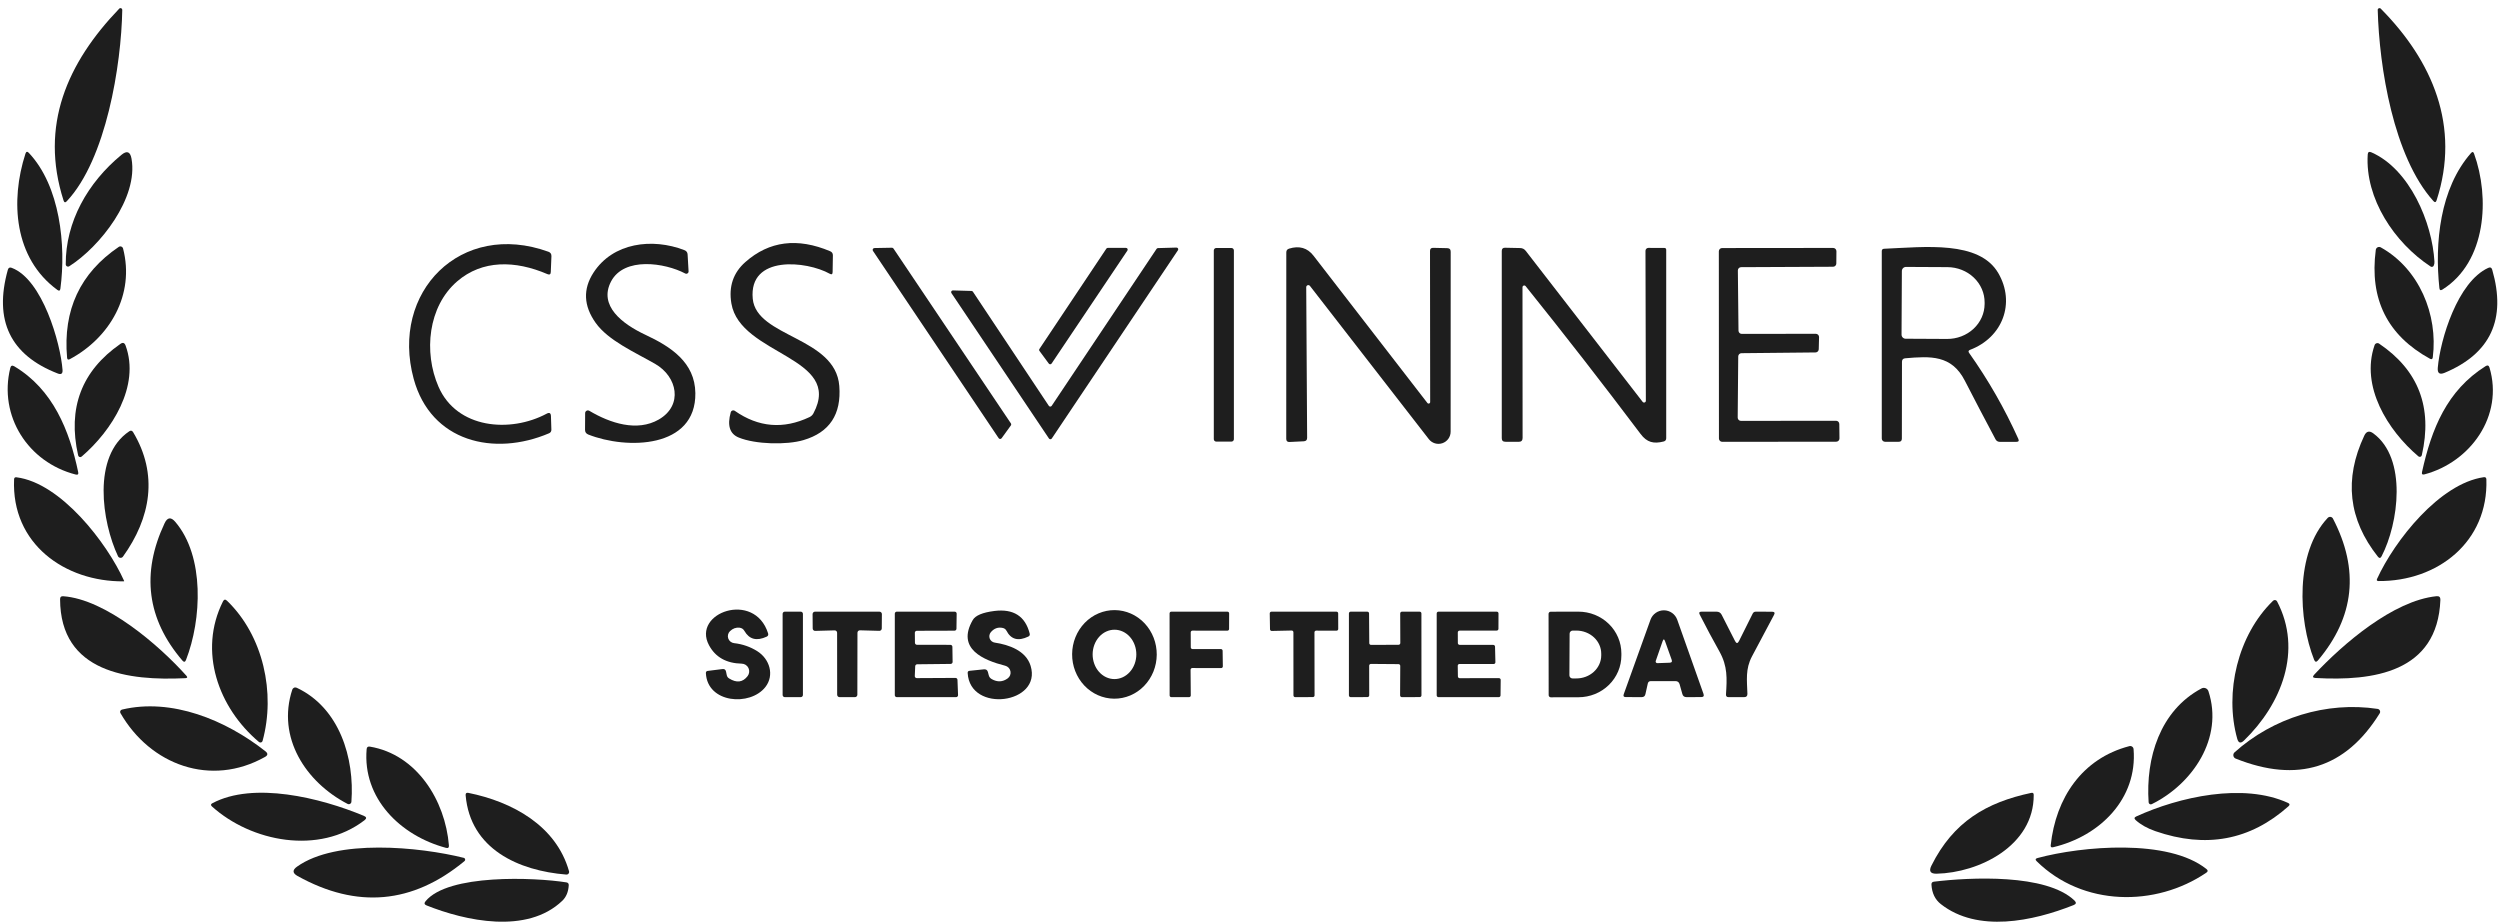 <?xml version="1.0" encoding="UTF-8"?> <svg xmlns="http://www.w3.org/2000/svg" width="279" height="103" viewBox="0 0 279 103" fill="none"><path d="M13.646 1.097C13.538 7.244 11.851 17.779 7.451 22.46C7.288 22.635 7.168 22.607 7.093 22.376C4.41 14.011 7.498 7.012 13.312 0.96C13.339 0.933 13.374 0.915 13.411 0.908C13.449 0.901 13.488 0.904 13.524 0.919C13.559 0.934 13.589 0.958 13.611 0.99C13.633 1.022 13.645 1.059 13.646 1.097Z" fill="#1E1E1E"></path><path d="M265.687 0.96C271.471 6.797 274.607 14.107 271.924 22.352C271.848 22.591 271.727 22.617 271.56 22.43C267.112 17.481 265.52 7.489 265.354 1.103C265.353 1.064 265.364 1.026 265.385 0.994C265.407 0.961 265.437 0.936 265.473 0.92C265.509 0.905 265.548 0.901 265.586 0.908C265.624 0.915 265.66 0.933 265.687 0.96Z" fill="#1E1E1E"></path><path d="M276.104 17.146C277.881 22.035 277.499 29.226 272.575 32.314C272.372 32.441 272.259 32.386 272.235 32.147C271.698 27.115 272.294 21.027 275.764 17.081C275.911 16.91 276.025 16.931 276.104 17.146Z" fill="#1E1E1E"></path><path d="M3.217 17.059C6.711 20.756 7.385 27.404 6.741 32.209C6.709 32.448 6.596 32.496 6.401 32.353C1.56 28.817 1.13 22.431 2.842 17.143C2.921 16.908 3.046 16.881 3.217 17.059Z" fill="#1E1E1E"></path><path d="M7.337 29.506C7.313 24.754 9.788 20.383 13.544 17.289C14.16 16.776 14.537 16.915 14.677 17.706C15.458 22.07 11.177 27.52 7.731 29.714C7.692 29.738 7.649 29.752 7.603 29.754C7.558 29.756 7.513 29.745 7.473 29.724C7.433 29.703 7.4 29.672 7.376 29.633C7.352 29.595 7.338 29.551 7.337 29.506Z" fill="#1E1E1E"></path><path d="M271.684 29.204C271.696 29.359 271.668 29.508 271.601 29.651C271.587 29.681 271.566 29.708 271.541 29.73C271.515 29.752 271.485 29.767 271.453 29.777C271.42 29.786 271.387 29.788 271.354 29.782C271.32 29.777 271.289 29.765 271.261 29.746C267.207 27.087 263.933 22.156 264.237 17.249C264.253 16.971 264.388 16.888 264.643 16.999C268.93 18.871 271.446 24.863 271.684 29.204Z" fill="#1E1E1E"></path><path d="M61.093 30.593C57.492 29.043 53.819 28.989 51.022 31.398C47.767 34.206 47.26 39.303 48.936 43.155C50.981 47.853 56.937 48.342 61.009 46.166C61.315 46.003 61.474 46.094 61.486 46.44L61.534 47.961C61.535 48.043 61.513 48.124 61.47 48.193C61.426 48.262 61.363 48.316 61.289 48.348C55.13 50.978 48.089 49.314 46.169 42.285C43.528 32.584 51.428 24.559 61.206 28.095C61.437 28.178 61.548 28.343 61.54 28.589L61.468 30.354C61.46 30.616 61.335 30.696 61.093 30.593Z" fill="#1E1E1E"></path><path d="M72.021 37.36C74.877 38.696 77.56 40.443 77.602 43.871C77.68 50.06 69.959 50.197 65.648 48.492C65.409 48.396 65.29 48.221 65.29 47.967L65.302 46.107C65.301 46.053 65.315 46 65.342 45.953C65.369 45.907 65.408 45.868 65.456 45.842C65.503 45.815 65.556 45.801 65.611 45.802C65.666 45.802 65.72 45.817 65.767 45.844C68.098 47.234 71.103 48.211 73.524 46.816C76.26 45.23 75.599 42.029 73.106 40.604C70.871 39.322 67.872 38.004 66.471 36.025C65.127 34.129 65.046 32.266 66.226 30.438C68.408 27.063 72.796 26.533 76.38 27.916C76.606 28.003 76.726 28.166 76.737 28.405L76.845 30.277C76.848 30.323 76.839 30.368 76.819 30.409C76.798 30.45 76.767 30.485 76.729 30.51C76.691 30.535 76.646 30.549 76.601 30.551C76.555 30.553 76.51 30.543 76.469 30.521C74.204 29.323 69.654 28.631 68.194 31.41C66.781 34.111 69.428 36.144 72.021 37.36Z" fill="#1E1E1E"></path><path d="M92.598 30.55C90.016 29.107 83.547 28.439 84.006 33.334C84.412 37.651 93.236 37.591 93.665 43.071C93.912 46.243 92.578 48.258 89.664 49.116C87.798 49.671 84.322 49.599 82.444 48.83C81.439 48.421 81.14 47.483 81.55 46.016C81.561 45.971 81.584 45.928 81.615 45.894C81.647 45.859 81.686 45.832 81.731 45.816C81.775 45.799 81.823 45.794 81.87 45.8C81.918 45.805 81.963 45.822 82.003 45.849C84.646 47.697 87.427 47.93 90.344 46.547C90.535 46.455 90.68 46.316 90.779 46.129C94.148 39.803 82.593 39.654 81.621 33.859C81.307 31.975 81.83 30.435 83.189 29.238C85.845 26.897 88.999 26.498 92.651 28.04C92.854 28.127 92.954 28.282 92.95 28.505L92.92 30.365C92.916 30.608 92.808 30.669 92.598 30.55Z" fill="#1E1E1E"></path><path d="M13.734 27.736C15.064 32.864 12.274 37.687 7.79 40.084C7.607 40.183 7.506 40.127 7.486 39.917C7.017 34.599 8.941 30.477 13.257 27.551C13.299 27.523 13.346 27.506 13.395 27.5C13.444 27.494 13.495 27.501 13.541 27.519C13.588 27.537 13.63 27.566 13.664 27.604C13.697 27.642 13.722 27.687 13.734 27.736Z" fill="#1E1E1E"></path><path d="M99.711 27.736L112.816 47.25C112.839 47.285 112.851 47.326 112.85 47.368C112.849 47.409 112.835 47.449 112.81 47.483L111.784 48.902C111.766 48.929 111.741 48.951 111.712 48.966C111.683 48.982 111.65 48.99 111.618 48.99C111.585 48.99 111.552 48.982 111.523 48.966C111.494 48.951 111.469 48.929 111.451 48.902L97.421 27.998C97.401 27.968 97.389 27.933 97.387 27.897C97.385 27.861 97.392 27.825 97.409 27.793C97.425 27.761 97.45 27.733 97.481 27.714C97.511 27.694 97.546 27.683 97.582 27.682L99.544 27.646C99.577 27.647 99.609 27.655 99.638 27.671C99.668 27.686 99.692 27.709 99.711 27.736Z" fill="#1E1E1E"></path><path d="M125.819 27.962L117.358 40.572C117.341 40.597 117.318 40.618 117.291 40.632C117.265 40.647 117.235 40.654 117.205 40.655C117.174 40.656 117.144 40.649 117.117 40.636C117.09 40.622 117.066 40.603 117.048 40.578L116.005 39.165C115.981 39.134 115.968 39.095 115.967 39.056C115.966 39.016 115.977 38.977 115.999 38.945L123.469 27.748C123.487 27.722 123.51 27.701 123.537 27.687C123.564 27.672 123.594 27.665 123.624 27.664H125.658C125.693 27.663 125.727 27.672 125.757 27.69C125.787 27.708 125.812 27.733 125.829 27.764C125.845 27.795 125.853 27.83 125.851 27.865C125.85 27.899 125.838 27.933 125.819 27.962Z" fill="#1E1E1E"></path><path d="M117.37 45.289L129.074 27.772C129.092 27.746 129.115 27.726 129.142 27.711C129.169 27.697 129.199 27.689 129.229 27.688L131.298 27.629C131.333 27.628 131.368 27.637 131.398 27.655C131.428 27.672 131.453 27.698 131.469 27.729C131.486 27.76 131.494 27.794 131.492 27.829C131.49 27.864 131.479 27.898 131.459 27.927L117.382 48.932C117.365 48.959 117.341 48.981 117.313 48.997C117.285 49.012 117.254 49.02 117.221 49.02C117.189 49.02 117.158 49.012 117.13 48.997C117.101 48.981 117.078 48.959 117.06 48.932L106.179 32.709C106.16 32.68 106.148 32.646 106.146 32.611C106.145 32.576 106.153 32.541 106.169 32.511C106.186 32.48 106.211 32.454 106.241 32.437C106.271 32.419 106.305 32.41 106.34 32.41L108.421 32.47C108.452 32.471 108.482 32.478 108.509 32.493C108.536 32.507 108.559 32.528 108.576 32.553L117.048 45.289C117.066 45.316 117.09 45.338 117.118 45.354C117.146 45.369 117.177 45.377 117.209 45.377C117.242 45.377 117.273 45.369 117.301 45.354C117.329 45.338 117.353 45.316 117.37 45.289Z" fill="#1E1E1E"></path><path d="M159.607 44.866L159.589 28.004C159.589 27.77 159.707 27.655 159.941 27.659L161.503 27.694C161.77 27.698 161.901 27.834 161.897 28.1L161.891 48.175C161.891 48.458 161.802 48.734 161.638 48.965C161.473 49.196 161.241 49.369 160.973 49.461C160.705 49.553 160.415 49.559 160.143 49.478C159.871 49.397 159.632 49.233 159.458 49.009L146.192 31.91C146.163 31.871 146.121 31.842 146.075 31.828C146.028 31.814 145.978 31.815 145.932 31.831C145.886 31.847 145.846 31.877 145.818 31.916C145.789 31.956 145.774 32.004 145.775 32.053L145.876 48.854C145.88 49.101 145.757 49.232 145.507 49.248L143.921 49.325C143.67 49.341 143.545 49.224 143.545 48.974L143.551 28.165C143.551 27.951 143.654 27.812 143.861 27.748C144.998 27.394 145.906 27.657 146.586 28.535C150.835 34.012 155.072 39.492 159.297 44.973C159.319 45.002 159.35 45.023 159.385 45.033C159.419 45.044 159.457 45.043 159.491 45.031C159.525 45.019 159.555 44.997 159.576 44.967C159.597 44.938 159.608 44.902 159.607 44.866Z" fill="#1E1E1E"></path><path d="M183.677 44.728L183.635 27.992C183.635 27.905 183.669 27.822 183.729 27.761C183.79 27.699 183.872 27.665 183.957 27.665L185.734 27.67C185.877 27.67 185.949 27.742 185.949 27.885V48.902C185.949 49.101 185.853 49.224 185.662 49.272C184.547 49.552 183.802 49.385 183.081 48.419C178.891 42.854 174.616 37.357 170.256 31.927C170.23 31.897 170.195 31.876 170.157 31.866C170.118 31.855 170.077 31.857 170.04 31.871C170.002 31.884 169.97 31.909 169.947 31.942C169.923 31.974 169.911 32.013 169.91 32.053L169.922 48.872C169.922 49.166 169.775 49.311 169.481 49.307L167.996 49.301C167.73 49.301 167.597 49.168 167.597 48.902V27.998C167.601 27.76 167.722 27.643 167.96 27.647L169.648 27.682C169.906 27.686 170.115 27.792 170.274 27.998L183.319 44.848C183.346 44.88 183.381 44.904 183.422 44.916C183.462 44.928 183.505 44.927 183.544 44.914C183.583 44.901 183.617 44.876 183.641 44.843C183.665 44.809 183.677 44.77 183.677 44.728Z" fill="#1E1E1E"></path><path d="M265.693 27.606C269.974 29.991 272.102 35.106 271.5 39.876C271.472 40.083 271.367 40.136 271.184 40.037C266.43 37.429 264.415 33.379 265.138 27.886C265.146 27.825 265.169 27.767 265.204 27.717C265.24 27.667 265.287 27.627 265.341 27.599C265.396 27.571 265.457 27.558 265.518 27.559C265.579 27.56 265.639 27.576 265.693 27.606Z" fill="#1E1E1E"></path><path d="M137.428 27.676H135.734C135.583 27.676 135.46 27.799 135.46 27.95V49.009C135.46 49.16 135.583 49.283 135.734 49.283H137.428C137.579 49.283 137.702 49.16 137.702 49.009V27.95C137.702 27.799 137.579 27.676 137.428 27.676Z" fill="#1E1E1E"></path><path d="M194.297 46.97L204.903 46.958C205 46.958 205.092 46.996 205.161 47.064C205.229 47.133 205.267 47.225 205.267 47.322L205.285 48.931C205.285 49.028 205.247 49.12 205.179 49.188C205.11 49.257 205.018 49.295 204.921 49.295L192.198 49.307C192.101 49.307 192.009 49.269 191.941 49.2C191.873 49.132 191.834 49.04 191.834 48.943L191.822 28.046C191.822 27.949 191.861 27.857 191.929 27.788C191.997 27.72 192.089 27.682 192.186 27.682L204.581 27.67C204.63 27.67 204.678 27.68 204.722 27.698C204.767 27.717 204.807 27.744 204.841 27.779C204.875 27.813 204.901 27.854 204.919 27.899C204.937 27.943 204.946 27.991 204.945 28.04L204.933 29.411C204.932 29.506 204.893 29.597 204.825 29.664C204.757 29.731 204.665 29.769 204.57 29.769L194.303 29.816C194.207 29.818 194.116 29.857 194.049 29.925C193.982 29.993 193.945 30.085 193.945 30.18L194.016 36.905C194.018 37.001 194.057 37.092 194.125 37.159C194.193 37.226 194.285 37.263 194.38 37.263L202.644 37.251C202.693 37.251 202.741 37.261 202.786 37.28C202.831 37.299 202.871 37.327 202.905 37.362C202.939 37.397 202.966 37.438 202.983 37.484C203.001 37.529 203.009 37.578 203.007 37.627L202.972 38.974C202.97 39.07 202.931 39.161 202.863 39.228C202.795 39.295 202.703 39.332 202.608 39.332L194.344 39.416C194.249 39.417 194.158 39.456 194.091 39.524C194.024 39.592 193.987 39.684 193.987 39.779L193.927 46.6C193.926 46.649 193.935 46.697 193.953 46.742C193.972 46.788 193.999 46.829 194.033 46.863C194.068 46.898 194.109 46.925 194.154 46.943C194.199 46.962 194.248 46.971 194.297 46.97Z" fill="#1E1E1E"></path><path d="M219.754 39.388C221.893 42.405 223.723 45.602 225.245 48.981C225.345 49.2 225.275 49.309 225.037 49.309H223.159C223.065 49.309 222.974 49.283 222.894 49.235C222.814 49.187 222.749 49.117 222.705 49.035C221.541 46.852 220.396 44.666 219.271 42.476C217.793 39.596 215.432 39.745 212.623 39.984C212.381 40.004 212.26 40.135 212.26 40.377L212.248 48.945C212.248 49.188 212.128 49.307 211.89 49.303H210.37C210.273 49.303 210.181 49.265 210.112 49.196C210.044 49.128 210.006 49.036 210.006 48.939V28.03C210.006 27.859 210.093 27.769 210.268 27.761C214.794 27.57 220.875 26.813 223.01 30.48C224.947 33.807 223.498 37.665 219.856 39.042C219.673 39.113 219.639 39.229 219.754 39.388ZM212.248 30.248L212.212 37.343C212.212 37.463 212.259 37.579 212.344 37.665C212.429 37.751 212.544 37.8 212.665 37.802L217.292 37.826C217.839 37.829 218.382 37.731 218.889 37.536C219.396 37.342 219.857 37.056 220.246 36.694C220.635 36.332 220.945 35.901 221.157 35.426C221.369 34.951 221.48 34.442 221.483 33.926V33.759C221.489 32.719 221.056 31.719 220.279 30.979C219.502 30.238 218.445 29.819 217.339 29.812L212.713 29.788C212.652 29.788 212.592 29.799 212.535 29.822C212.479 29.844 212.427 29.878 212.384 29.921C212.341 29.963 212.307 30.014 212.283 30.07C212.26 30.127 212.248 30.187 212.248 30.248Z" fill="#1E1E1E"></path><path d="M6.444 41.682C1.149 39.627 -0.707 35.77 0.875 30.109C0.939 29.879 1.082 29.805 1.304 29.889C4.733 31.171 6.754 38.272 6.98 41.289C7.008 41.702 6.829 41.833 6.444 41.682Z" fill="#1E1E1E"></path><path d="M272.819 41.606C272.259 41.84 272.005 41.654 272.056 41.045C272.331 37.861 274.274 31.452 277.685 29.896C277.915 29.793 278.064 29.862 278.132 30.105C279.726 35.622 277.955 39.455 272.819 41.606Z" fill="#1E1E1E"></path><path d="M14.015 38.562C15.667 43.064 12.477 48.072 9.114 50.952C9.083 50.98 9.046 50.998 9.005 51.007C8.965 51.015 8.923 51.013 8.883 50.999C8.843 50.986 8.807 50.963 8.779 50.931C8.751 50.9 8.731 50.862 8.721 50.821C7.528 45.538 9.1 41.391 13.437 38.378C13.707 38.187 13.9 38.248 14.015 38.562Z" fill="#1E1E1E"></path><path d="M269.892 50.929C266.457 48.019 263.411 43.106 265.003 38.522C265.02 38.472 265.048 38.427 265.085 38.39C265.122 38.354 265.166 38.326 265.215 38.309C265.265 38.292 265.317 38.287 265.368 38.294C265.419 38.301 265.467 38.319 265.509 38.349C269.91 41.322 271.497 45.474 270.273 50.804C270.265 50.843 270.246 50.88 270.219 50.91C270.192 50.941 270.157 50.963 270.118 50.976C270.08 50.989 270.039 50.991 269.999 50.983C269.959 50.974 269.922 50.956 269.892 50.929Z" fill="#1E1E1E"></path><path d="M1.589 40.878C5.918 43.454 7.754 48.045 8.726 52.689C8.778 52.928 8.684 53.017 8.446 52.958C3.139 51.598 -0.176 46.441 1.148 41.063C1.212 40.805 1.359 40.743 1.589 40.878Z" fill="#1E1E1E"></path><path d="M270.297 52.676C271.364 47.841 273.075 43.578 277.398 40.859C277.609 40.728 277.752 40.781 277.827 41.02C279.431 46.398 275.711 51.573 270.577 52.938C270.339 53.002 270.245 52.914 270.297 52.676Z" fill="#1E1E1E"></path><path d="M14.855 48.228C17.681 52.939 16.834 57.798 13.716 62.127C13.683 62.171 13.639 62.206 13.588 62.228C13.537 62.251 13.482 62.26 13.427 62.254C13.371 62.249 13.319 62.23 13.273 62.198C13.228 62.166 13.191 62.123 13.168 62.073C11.367 58.251 10.27 50.906 14.425 48.133C14.6 48.014 14.744 48.046 14.855 48.228Z" fill="#1E1E1E"></path><path d="M263.858 48.609C264.089 48.124 264.421 48.041 264.854 48.359C268.676 51.155 267.686 58.423 265.784 62.084C265.665 62.31 265.528 62.324 265.373 62.126C262.077 57.964 261.573 53.459 263.858 48.609Z" fill="#1E1E1E"></path><path d="M1.829 53.265C6.784 53.879 11.959 60.61 13.849 64.82C13.869 64.859 13.857 64.879 13.813 64.879C7.249 64.939 1.251 60.7 1.573 53.486C1.581 53.319 1.666 53.245 1.829 53.265Z" fill="#1E1E1E"></path><path d="M265.282 64.6C267.243 60.313 272.264 53.958 277.194 53.254C277.377 53.23 277.473 53.312 277.48 53.498C277.707 60.474 272.037 64.898 265.437 64.845C265.258 64.841 265.206 64.759 265.282 64.6Z" fill="#1E1E1E"></path><path d="M18.368 58.393C18.682 57.729 19.078 57.676 19.555 58.232C22.864 62.09 22.506 69.167 20.759 73.645C20.663 73.895 20.528 73.919 20.353 73.716C16.402 69.097 15.741 63.99 18.368 58.393Z" fill="#1E1E1E"></path><path d="M258.258 73.633C256.488 69.167 256.118 61.684 259.773 57.797C259.813 57.755 259.862 57.722 259.917 57.703C259.972 57.683 260.03 57.677 260.088 57.685C260.145 57.692 260.199 57.714 260.246 57.747C260.293 57.78 260.331 57.824 260.357 57.875C263.326 63.582 262.768 68.859 258.682 73.704C258.503 73.915 258.362 73.891 258.258 73.633Z" fill="#1E1E1E"></path><path d="M7.045 66.539C11.797 66.873 17.729 71.982 20.794 75.404C20.953 75.579 20.913 75.673 20.675 75.685C14.379 75.989 6.723 75.083 6.705 66.861C6.705 66.63 6.818 66.523 7.045 66.539Z" fill="#1E1E1E"></path><path d="M258.27 75.288C261.484 71.848 267.083 67.031 271.912 66.536C272.214 66.504 272.359 66.641 272.347 66.947C272.031 75.074 264.817 76.022 258.419 75.664C258.101 75.644 258.052 75.519 258.27 75.288Z" fill="#1E1E1E"></path><path d="M25.331 67.038C29.397 70.949 30.768 77.359 29.302 82.689C29.291 82.729 29.27 82.765 29.242 82.794C29.213 82.824 29.177 82.845 29.137 82.857C29.097 82.869 29.055 82.871 29.014 82.862C28.973 82.854 28.934 82.835 28.902 82.808C24.359 78.987 22.099 72.672 24.884 67.116C24.999 66.889 25.148 66.863 25.331 67.038Z" fill="#1E1E1E"></path><path d="M249.673 82.439C248.231 77.281 249.727 70.872 253.674 67.044C253.705 67.013 253.744 66.99 253.786 66.976C253.828 66.963 253.872 66.959 253.916 66.966C253.959 66.973 254.001 66.991 254.036 67.016C254.072 67.043 254.101 67.076 254.121 67.116C256.989 72.583 254.634 78.569 250.425 82.647C250.059 82.997 249.809 82.928 249.673 82.439Z" fill="#1E1E1E"></path><path d="M83.433 75.453C83.53 75.326 83.591 75.174 83.608 75.015C83.625 74.856 83.597 74.695 83.529 74.551C83.46 74.407 83.353 74.285 83.219 74.199C83.085 74.113 82.93 74.066 82.771 74.064C81.05 74.024 79.834 73.336 79.122 72.001C77.185 68.382 84.202 65.883 85.717 70.677C85.772 70.852 85.719 70.977 85.556 71.053C84.443 71.569 83.616 71.355 83.075 70.409C82.956 70.198 82.775 70.079 82.533 70.051C82.135 70.007 81.779 70.136 81.466 70.439C81.36 70.541 81.285 70.672 81.251 70.816C81.216 70.959 81.223 71.109 81.27 71.249C81.318 71.389 81.404 71.513 81.519 71.605C81.633 71.698 81.772 71.757 81.919 71.774C82.865 71.881 83.727 72.18 84.506 72.668C85.901 73.545 86.444 75.345 85.424 76.663C83.719 78.863 78.926 78.482 78.776 75.113C78.773 74.974 78.84 74.894 78.979 74.874L80.631 74.666C80.845 74.638 80.977 74.731 81.024 74.946L81.108 75.351C81.144 75.51 81.231 75.632 81.37 75.715C82.209 76.24 82.896 76.152 83.433 75.453Z" fill="#1E1E1E"></path><path d="M110.686 75.793C111.311 76.142 111.901 76.115 112.457 75.709C112.579 75.621 112.673 75.5 112.728 75.36C112.783 75.22 112.797 75.067 112.768 74.919C112.74 74.771 112.669 74.634 112.566 74.523C112.462 74.413 112.329 74.334 112.183 74.296C109.768 73.682 106.698 72.418 108.558 69.198C108.848 68.69 109.651 68.352 110.967 68.185C113.101 67.918 114.417 68.759 114.914 70.707C114.953 70.862 114.902 70.973 114.759 71.041C113.642 71.581 112.831 71.367 112.326 70.397C112.239 70.23 112.101 70.124 111.915 70.081C111.39 69.962 110.943 70.121 110.573 70.558C110.492 70.654 110.439 70.77 110.418 70.894C110.397 71.018 110.409 71.145 110.453 71.263C110.497 71.381 110.572 71.485 110.67 71.564C110.767 71.643 110.884 71.695 111.008 71.714C112.612 71.953 114.496 72.615 115.015 74.302C116.321 78.541 108.236 79.644 107.992 75.107C107.984 74.956 108.055 74.874 108.206 74.862L109.816 74.696C110.046 74.676 110.192 74.777 110.251 75L110.341 75.345C110.388 75.544 110.504 75.693 110.686 75.793Z" fill="#1E1E1E"></path><path d="M124.336 77.973C123.084 77.964 121.886 77.435 121.007 76.502C120.128 75.569 119.639 74.308 119.649 72.998C119.653 72.349 119.78 71.707 120.021 71.109C120.263 70.511 120.614 69.968 121.056 69.512C121.498 69.056 122.021 68.696 122.595 68.452C123.17 68.207 123.785 68.084 124.405 68.088C125.657 68.097 126.855 68.626 127.734 69.559C128.613 70.492 129.102 71.753 129.093 73.064C129.088 73.713 128.961 74.355 128.72 74.953C128.478 75.55 128.127 76.093 127.685 76.549C127.243 77.005 126.72 77.365 126.146 77.61C125.571 77.854 124.956 77.978 124.336 77.973ZM124.367 75.785C124.687 75.786 125.004 75.716 125.301 75.579C125.597 75.441 125.867 75.239 126.094 74.984C126.321 74.729 126.502 74.426 126.626 74.093C126.749 73.759 126.814 73.401 126.815 73.039C126.816 72.677 126.755 72.319 126.633 71.984C126.512 71.65 126.333 71.345 126.108 71.089C125.882 70.832 125.614 70.628 125.319 70.489C125.023 70.35 124.706 70.277 124.386 70.276C124.066 70.275 123.749 70.345 123.452 70.483C123.156 70.62 122.886 70.822 122.659 71.077C122.432 71.332 122.251 71.635 122.127 71.969C122.004 72.302 121.939 72.66 121.938 73.022C121.937 73.384 121.999 73.742 122.12 74.077C122.241 74.412 122.42 74.716 122.645 74.972C122.871 75.229 123.139 75.433 123.434 75.572C123.73 75.712 124.047 75.784 124.367 75.785Z" fill="#1E1E1E"></path><path d="M89.361 68.261H87.584C87.449 68.261 87.34 68.371 87.34 68.506V77.557C87.34 77.692 87.449 77.801 87.584 77.801H89.361C89.496 77.801 89.606 77.692 89.606 77.557V68.506C89.606 68.371 89.496 68.261 89.361 68.261Z" fill="#1E1E1E"></path><path d="M93.147 70.349L90.971 70.408C90.935 70.409 90.9 70.403 90.866 70.389C90.833 70.376 90.803 70.357 90.777 70.332C90.752 70.307 90.731 70.277 90.718 70.244C90.704 70.211 90.697 70.176 90.697 70.14L90.685 68.53C90.685 68.459 90.713 68.391 90.763 68.34C90.814 68.29 90.882 68.262 90.953 68.262H98.149C98.221 68.262 98.289 68.29 98.339 68.34C98.389 68.391 98.418 68.459 98.418 68.53L98.406 70.134C98.406 70.17 98.399 70.205 98.385 70.238C98.371 70.271 98.351 70.301 98.325 70.326C98.299 70.351 98.269 70.37 98.236 70.383C98.203 70.397 98.167 70.403 98.131 70.402L95.967 70.343C95.931 70.342 95.896 70.348 95.863 70.361C95.829 70.374 95.799 70.394 95.773 70.419C95.748 70.444 95.728 70.474 95.714 70.507C95.7 70.54 95.693 70.575 95.693 70.611L95.681 77.533C95.681 77.604 95.653 77.672 95.602 77.723C95.552 77.773 95.484 77.801 95.413 77.801H93.695C93.624 77.801 93.556 77.773 93.506 77.723C93.456 77.672 93.427 77.604 93.427 77.533L93.421 70.617C93.421 70.581 93.414 70.546 93.4 70.513C93.386 70.48 93.366 70.45 93.341 70.425C93.315 70.4 93.285 70.38 93.251 70.367C93.218 70.354 93.183 70.348 93.147 70.349Z" fill="#1E1E1E"></path><path d="M102.096 70.617L102.108 71.737C102.108 71.766 102.114 71.795 102.125 71.822C102.136 71.849 102.152 71.873 102.173 71.894C102.193 71.914 102.217 71.93 102.244 71.941C102.271 71.952 102.3 71.958 102.328 71.958L106.067 71.964C106.125 71.964 106.181 71.987 106.223 72.029C106.264 72.07 106.287 72.126 106.287 72.185L106.311 73.872C106.311 73.93 106.288 73.987 106.247 74.028C106.205 74.069 106.149 74.093 106.091 74.093L102.352 74.134C102.297 74.136 102.244 74.158 102.204 74.197C102.164 74.235 102.141 74.288 102.138 74.343L102.09 75.446C102.088 75.476 102.093 75.507 102.104 75.535C102.114 75.564 102.131 75.59 102.152 75.612C102.174 75.634 102.199 75.651 102.227 75.662C102.256 75.674 102.286 75.679 102.317 75.678L106.633 75.655C106.691 75.655 106.746 75.677 106.787 75.717C106.828 75.757 106.852 75.812 106.854 75.869L106.919 77.575C106.92 77.604 106.915 77.633 106.904 77.661C106.894 77.688 106.878 77.713 106.857 77.734C106.836 77.755 106.812 77.772 106.785 77.784C106.757 77.795 106.728 77.801 106.699 77.801H100.081C100.022 77.801 99.966 77.778 99.925 77.737C99.883 77.695 99.86 77.639 99.86 77.581V68.482C99.86 68.424 99.883 68.368 99.925 68.326C99.966 68.285 100.022 68.261 100.081 68.261H106.544C106.602 68.261 106.658 68.285 106.7 68.326C106.741 68.368 106.764 68.424 106.764 68.482L106.741 70.169C106.739 70.226 106.716 70.28 106.676 70.32C106.636 70.359 106.582 70.382 106.526 70.384L102.317 70.396C102.258 70.396 102.202 70.419 102.161 70.461C102.119 70.502 102.096 70.558 102.096 70.617Z" fill="#1E1E1E"></path><path d="M132.868 74.743L132.891 77.611C132.891 77.661 132.871 77.71 132.836 77.745C132.8 77.781 132.751 77.801 132.701 77.801H130.721C130.671 77.801 130.622 77.781 130.586 77.745C130.55 77.71 130.53 77.661 130.53 77.611L130.524 68.453C130.524 68.402 130.544 68.353 130.58 68.318C130.616 68.282 130.665 68.262 130.715 68.262H136.982C137.032 68.262 137.081 68.282 137.116 68.318C137.152 68.353 137.172 68.402 137.172 68.453L137.166 70.194C137.166 70.244 137.146 70.293 137.11 70.328C137.075 70.364 137.026 70.384 136.976 70.384L133.076 70.378C133.026 70.378 132.977 70.398 132.941 70.434C132.906 70.47 132.885 70.519 132.885 70.569L132.891 72.245C132.891 72.295 132.912 72.344 132.947 72.379C132.983 72.415 133.032 72.435 133.082 72.435H136.254C136.305 72.435 136.353 72.455 136.389 72.491C136.425 72.527 136.445 72.576 136.445 72.626L136.469 74.367C136.469 74.418 136.449 74.466 136.413 74.502C136.377 74.538 136.329 74.558 136.278 74.558L133.058 74.552C133.008 74.552 132.959 74.572 132.923 74.608C132.888 74.644 132.868 74.692 132.868 74.743Z" fill="#1E1E1E"></path><path d="M146.694 70.569L146.705 77.605C146.705 77.655 146.685 77.704 146.65 77.74C146.614 77.775 146.565 77.795 146.515 77.795L144.541 77.801C144.491 77.801 144.442 77.781 144.406 77.745C144.371 77.71 144.35 77.661 144.35 77.611L144.344 70.557C144.344 70.532 144.339 70.506 144.329 70.483C144.319 70.459 144.305 70.438 144.287 70.42C144.268 70.402 144.246 70.388 144.223 70.379C144.199 70.37 144.173 70.366 144.148 70.366L141.93 70.414C141.905 70.415 141.88 70.411 141.856 70.402C141.833 70.393 141.811 70.38 141.793 70.362C141.775 70.345 141.76 70.325 141.75 70.302C141.739 70.279 141.734 70.254 141.733 70.229L141.703 68.459C141.702 68.433 141.707 68.407 141.716 68.384C141.725 68.36 141.739 68.338 141.757 68.32C141.775 68.301 141.796 68.287 141.82 68.277C141.843 68.267 141.868 68.262 141.894 68.262H149.15C149.201 68.262 149.249 68.282 149.285 68.318C149.321 68.353 149.341 68.402 149.341 68.453L149.347 70.194C149.347 70.244 149.327 70.293 149.291 70.328C149.255 70.364 149.207 70.384 149.156 70.384L146.884 70.378C146.834 70.378 146.785 70.398 146.749 70.434C146.714 70.47 146.694 70.519 146.694 70.569Z" fill="#1E1E1E"></path><path d="M156.275 71.762L156.263 68.459C156.263 68.406 156.284 68.356 156.32 68.319C156.357 68.282 156.407 68.262 156.46 68.262H158.433C158.485 68.262 158.535 68.282 158.572 68.319C158.609 68.356 158.63 68.406 158.63 68.459L158.636 77.599C158.636 77.651 158.615 77.701 158.578 77.738C158.541 77.775 158.491 77.795 158.439 77.795L156.448 77.801C156.395 77.801 156.345 77.781 156.309 77.744C156.272 77.707 156.251 77.657 156.251 77.605L156.269 74.313C156.269 74.261 156.248 74.211 156.211 74.174C156.174 74.137 156.124 74.117 156.072 74.117L152.996 74.093C152.97 74.093 152.944 74.098 152.92 74.108C152.896 74.118 152.875 74.132 152.856 74.15C152.838 74.169 152.824 74.19 152.814 74.214C152.804 74.238 152.799 74.264 152.799 74.29L152.805 77.599C152.805 77.651 152.784 77.701 152.747 77.738C152.71 77.775 152.66 77.795 152.608 77.795L150.736 77.801C150.684 77.801 150.634 77.781 150.597 77.744C150.56 77.707 150.539 77.657 150.539 77.605V68.459C150.539 68.406 150.56 68.356 150.597 68.319C150.634 68.282 150.684 68.262 150.736 68.262H152.59C152.642 68.262 152.692 68.282 152.729 68.319C152.766 68.356 152.787 68.406 152.787 68.459L152.811 71.773C152.811 71.826 152.831 71.876 152.868 71.913C152.905 71.95 152.955 71.97 153.007 71.97L156.078 71.958C156.13 71.958 156.18 71.938 156.217 71.901C156.254 71.864 156.275 71.814 156.275 71.762Z" fill="#1E1E1E"></path><path d="M162.893 71.964L166.649 71.97C166.7 71.97 166.749 71.99 166.786 72.026C166.823 72.061 166.844 72.11 166.846 72.161L166.887 73.902C166.888 73.928 166.884 73.955 166.874 73.979C166.865 74.004 166.85 74.026 166.832 74.045C166.814 74.064 166.792 74.079 166.767 74.089C166.743 74.1 166.717 74.105 166.691 74.105L162.881 74.099C162.829 74.099 162.779 74.12 162.742 74.156C162.705 74.193 162.684 74.243 162.684 74.296L162.702 75.488C162.702 75.54 162.723 75.59 162.76 75.627C162.796 75.664 162.847 75.685 162.899 75.685L167.281 75.679C167.333 75.679 167.383 75.7 167.42 75.736C167.457 75.773 167.478 75.823 167.478 75.876L167.46 77.605C167.46 77.657 167.439 77.707 167.402 77.744C167.365 77.781 167.315 77.801 167.263 77.801H160.532C160.48 77.801 160.429 77.781 160.393 77.744C160.356 77.707 160.335 77.657 160.335 77.605V68.459C160.335 68.406 160.356 68.356 160.393 68.319C160.429 68.282 160.48 68.262 160.532 68.262H167.037C167.089 68.262 167.139 68.282 167.176 68.319C167.213 68.356 167.233 68.406 167.233 68.459L167.227 70.176C167.227 70.228 167.207 70.278 167.17 70.315C167.133 70.352 167.083 70.372 167.031 70.372L162.887 70.378C162.835 70.378 162.785 70.399 162.748 70.436C162.711 70.473 162.69 70.523 162.69 70.575L162.696 71.767C162.696 71.82 162.717 71.87 162.754 71.907C162.791 71.944 162.841 71.964 162.893 71.964Z" fill="#1E1E1E"></path><path d="M172.819 68.506C172.819 68.443 172.845 68.382 172.889 68.337C172.934 68.293 172.995 68.267 173.058 68.267L176.152 68.261C176.781 68.261 177.404 68.38 177.985 68.614C178.566 68.848 179.094 69.19 179.54 69.623C179.985 70.055 180.338 70.569 180.579 71.134C180.821 71.7 180.945 72.306 180.946 72.918V73.145C180.948 74.381 180.445 75.568 179.548 76.443C178.651 77.319 177.434 77.811 176.164 77.813L173.07 77.819C173.007 77.819 172.946 77.794 172.901 77.749C172.857 77.704 172.831 77.644 172.831 77.581L172.819 68.506ZM175.169 70.712L175.145 75.362C175.144 75.408 175.152 75.454 175.169 75.497C175.186 75.539 175.212 75.578 175.244 75.611C175.276 75.644 175.314 75.67 175.357 75.687C175.399 75.705 175.445 75.714 175.491 75.714H175.908C176.644 75.718 177.351 75.45 177.874 74.971C178.397 74.491 178.694 73.839 178.698 73.156V72.966C178.7 72.627 178.631 72.291 178.493 71.978C178.355 71.664 178.152 71.378 177.895 71.138C177.638 70.897 177.332 70.705 176.995 70.574C176.658 70.442 176.297 70.374 175.932 70.372H175.514C175.424 70.372 175.337 70.408 175.272 70.471C175.207 70.535 175.17 70.621 175.169 70.712Z" fill="#1E1E1E"></path><path d="M183.891 76.292L183.629 77.466C183.581 77.689 183.442 77.8 183.212 77.8L181.429 77.794C181.206 77.794 181.133 77.689 181.208 77.478L184.195 69.161C184.306 68.853 184.509 68.587 184.777 68.399C185.045 68.211 185.364 68.111 185.691 68.111C186.018 68.112 186.337 68.214 186.604 68.403C186.871 68.592 187.073 68.859 187.182 69.167L190.11 77.436C190.193 77.675 190.11 77.794 189.859 77.794L188.214 77.8C187.967 77.8 187.812 77.683 187.749 77.448L187.445 76.363C187.377 76.129 187.22 76.011 186.974 76.011H184.237C184.046 76.011 183.931 76.105 183.891 76.292ZM184.959 74.008L186.324 73.96C186.558 73.953 186.636 73.839 186.556 73.621L185.817 71.552C185.726 71.301 185.636 71.301 185.549 71.552L184.78 73.764C184.77 73.792 184.767 73.822 184.772 73.851C184.776 73.881 184.788 73.909 184.805 73.933C184.823 73.957 184.846 73.976 184.873 73.989C184.899 74.002 184.929 74.009 184.959 74.008Z" fill="#1E1E1E"></path><path d="M194.075 71.535L195.601 68.476C195.677 68.329 195.796 68.258 195.959 68.262L197.766 68.268C198.036 68.272 198.108 68.391 197.98 68.625C197.146 70.175 196.325 71.72 195.518 73.258C194.773 74.671 194.964 75.905 195.011 77.426C195.019 77.676 194.898 77.801 194.648 77.801H192.907C192.704 77.801 192.608 77.7 192.62 77.497C192.734 75.714 192.811 74.361 191.893 72.715C191.13 71.352 190.396 69.979 189.693 68.596C189.578 68.373 189.645 68.262 189.896 68.262H191.571C191.829 68.262 192.018 68.377 192.137 68.607L193.628 71.535C193.779 71.833 193.928 71.833 194.075 71.535Z" fill="#1E1E1E"></path><path d="M33.111 76.752C37.905 79 39.581 84.622 39.217 89.475C39.214 89.524 39.198 89.571 39.172 89.612C39.146 89.654 39.11 89.688 39.067 89.712C39.024 89.735 38.976 89.748 38.928 89.748C38.879 89.749 38.831 89.737 38.787 89.714C34.113 87.287 30.87 82.303 32.617 76.966C32.632 76.918 32.657 76.874 32.691 76.836C32.725 76.799 32.767 76.769 32.814 76.749C32.861 76.728 32.911 76.718 32.963 76.719C33.014 76.719 33.065 76.731 33.111 76.752Z" fill="#1E1E1E"></path><path d="M245.69 76.829C245.759 76.793 245.836 76.771 245.914 76.766C245.993 76.762 246.072 76.775 246.145 76.804C246.218 76.833 246.284 76.877 246.338 76.934C246.392 76.991 246.434 77.059 246.459 77.134C248.182 82.362 244.682 87.508 240.133 89.744C240.098 89.761 240.059 89.77 240.02 89.769C239.981 89.767 239.942 89.756 239.908 89.736C239.874 89.716 239.845 89.688 239.824 89.654C239.803 89.62 239.79 89.581 239.787 89.541C239.447 84.616 241.039 79.304 245.69 76.829Z" fill="#1E1E1E"></path><path d="M29.625 83.846C29.919 84.081 29.903 84.29 29.577 84.472C23.537 87.871 16.776 85.379 13.443 79.583C13.422 79.548 13.409 79.508 13.406 79.467C13.403 79.426 13.41 79.385 13.426 79.347C13.442 79.308 13.467 79.274 13.499 79.247C13.531 79.22 13.569 79.2 13.61 79.19C19.149 77.866 25.189 80.347 29.625 83.846Z" fill="#1E1E1E"></path><path d="M249.376 83.961C253.669 80.103 259.631 78.249 265.343 79.113C265.397 79.121 265.447 79.142 265.491 79.175C265.534 79.207 265.569 79.249 265.592 79.298C265.615 79.347 265.626 79.401 265.623 79.456C265.62 79.51 265.604 79.562 265.575 79.608C261.771 85.737 256.413 87.421 249.501 84.658C249.435 84.632 249.377 84.59 249.332 84.534C249.287 84.48 249.257 84.414 249.245 84.344C249.232 84.275 249.238 84.203 249.261 84.135C249.284 84.068 249.323 84.008 249.376 83.961Z" fill="#1E1E1E"></path><path d="M49.771 94.62C44.667 93.255 40.446 89.081 40.917 83.602C40.937 83.379 41.056 83.286 41.275 83.322C46.521 84.198 49.693 89.338 50.099 94.346C50.119 94.593 50.009 94.684 49.771 94.62Z" fill="#1E1E1E"></path><path d="M228.859 94.334C229.42 89.052 232.359 84.646 237.636 83.269C237.689 83.254 237.745 83.252 237.799 83.262C237.853 83.272 237.904 83.293 237.949 83.325C237.994 83.357 238.032 83.398 238.059 83.446C238.086 83.494 238.102 83.547 238.107 83.602C238.56 89.141 234.345 93.327 229.116 94.555C228.925 94.599 228.839 94.525 228.859 94.334Z" fill="#1E1E1E"></path><path d="M63.198 97.602C57.892 97.178 52.484 94.77 51.965 88.754C51.946 88.531 52.047 88.442 52.269 88.485C57.17 89.475 62.065 92.134 63.502 97.226C63.516 97.272 63.518 97.32 63.509 97.367C63.5 97.413 63.48 97.457 63.45 97.494C63.42 97.531 63.381 97.561 63.337 97.579C63.293 97.598 63.246 97.606 63.198 97.602Z" fill="#1E1E1E"></path><path d="M215.546 96.606C217.99 91.704 221.687 89.546 226.689 88.485C226.872 88.445 226.963 88.521 226.963 88.711C226.993 94.399 220.852 97.404 216.118 97.506C215.43 97.518 215.24 97.218 215.546 96.606Z" fill="#1E1E1E"></path><path d="M40.611 91.05C40.917 91.177 40.937 91.342 40.671 91.545C35.579 95.444 28.037 93.948 23.654 90.001C23.5 89.858 23.514 89.738 23.696 89.643C28.281 87.198 35.734 89.017 40.611 91.05Z" fill="#1E1E1E"></path><path d="M240.533 92.755C239.639 92.445 238.908 92.034 238.339 91.521C238.156 91.354 238.178 91.219 238.405 91.116C243.193 88.927 250.353 87.324 255.344 89.607C255.55 89.703 255.568 89.826 255.397 89.977C251.128 93.785 246.174 94.711 240.533 92.755Z" fill="#1E1E1E"></path><path d="M33.207 97.762C32.635 97.444 32.615 97.096 33.148 96.719C37.536 93.582 46.819 94.506 51.756 95.735C51.794 95.744 51.828 95.763 51.855 95.791C51.882 95.818 51.901 95.853 51.91 95.891C51.919 95.928 51.917 95.968 51.904 96.005C51.892 96.041 51.869 96.074 51.839 96.098C46.044 100.888 39.834 101.443 33.207 97.762Z" fill="#1E1E1E"></path><path d="M246.233 97.387C240.568 101.244 232.436 101.179 227.296 96.117C227.114 95.938 227.147 95.817 227.398 95.753C232.34 94.424 241.993 93.565 246.25 96.993C246.421 97.132 246.415 97.264 246.233 97.387Z" fill="#1E1E1E"></path><path d="M47.493 100.577C50.015 97.506 59.656 97.912 63.203 98.472C63.394 98.5 63.483 98.611 63.471 98.806C63.428 99.534 63.189 100.106 62.756 100.523C58.815 104.303 51.916 102.765 47.612 101.048C47.353 100.949 47.314 100.792 47.493 100.577Z" fill="#1E1E1E"></path><path d="M231.421 101.005C226.848 102.824 220.695 104.111 216.605 100.904C215.957 100.399 215.605 99.674 215.55 98.728C215.538 98.529 215.631 98.418 215.83 98.394C219.849 97.905 228.369 97.481 231.517 100.504C231.739 100.723 231.708 100.89 231.421 101.005Z" fill="#1E1E1E"></path></svg> 